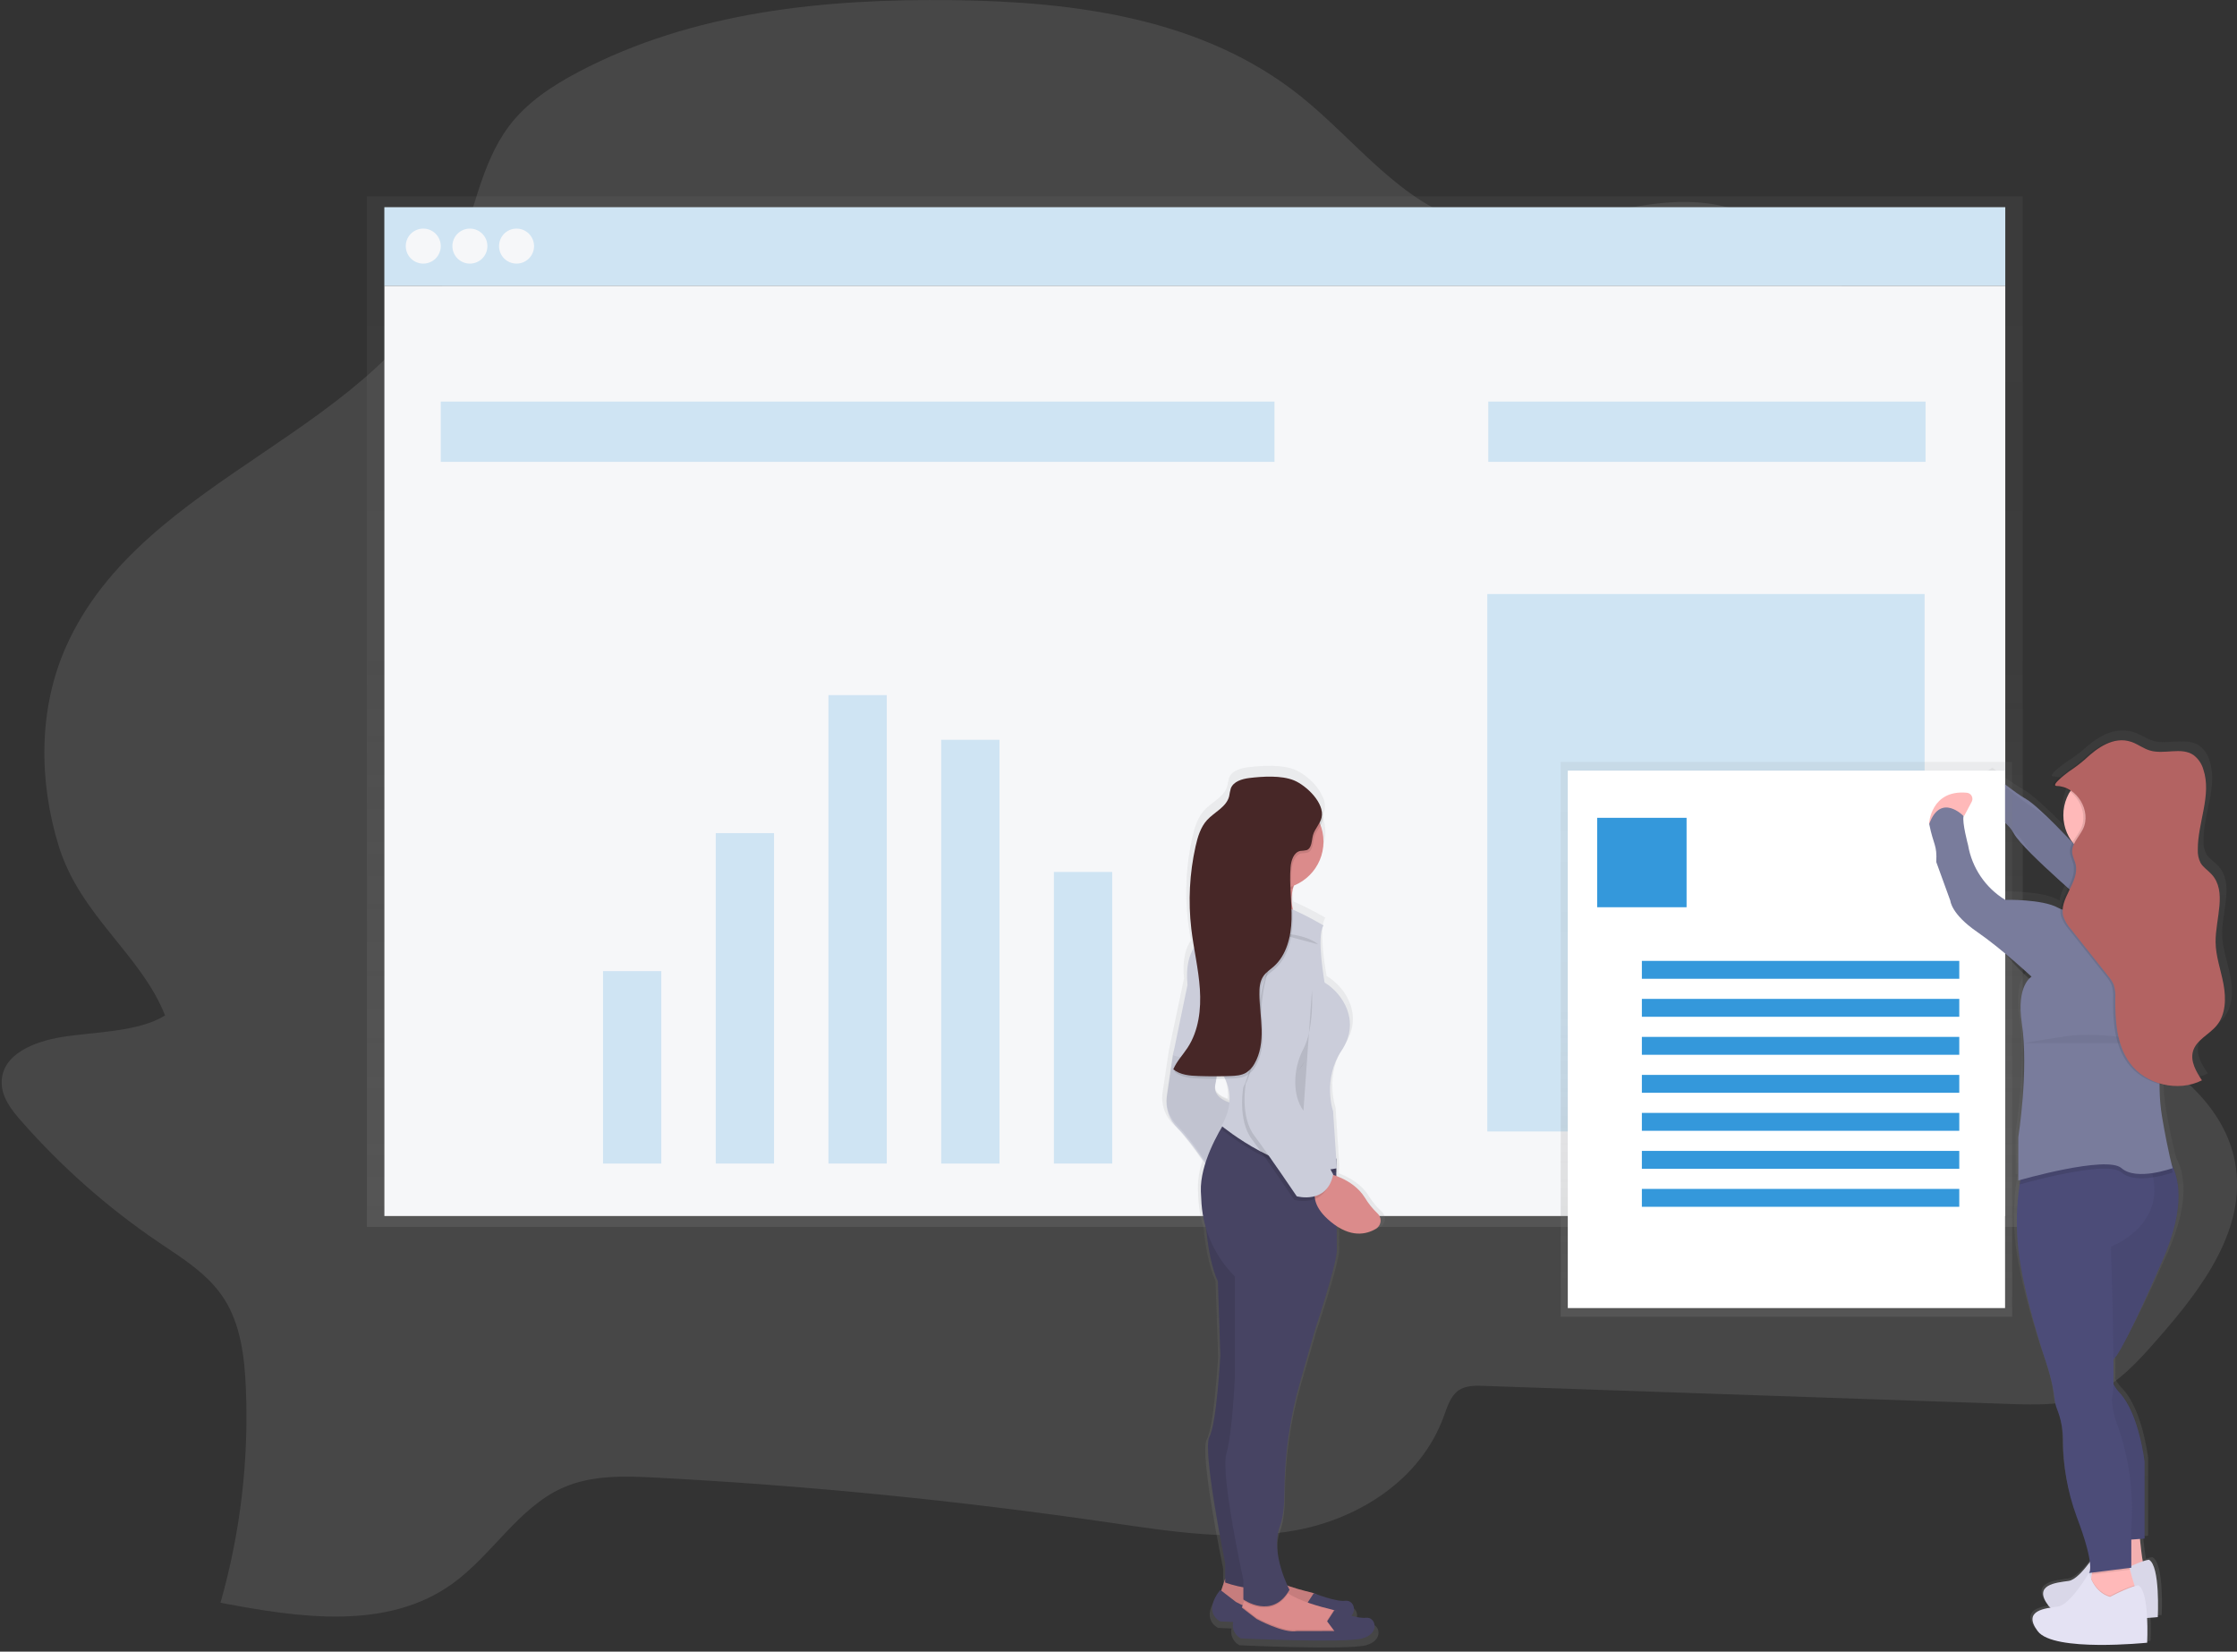 <?xml version="1.0" encoding="utf-8"?>
<!-- Generator: Adobe Illustrator 16.0.0, SVG Export Plug-In . SVG Version: 6.00 Build 0)  -->
<!DOCTYPE svg PUBLIC "-//W3C//DTD SVG 1.1//EN" "http://www.w3.org/Graphics/SVG/1.1/DTD/svg11.dtd">
<svg version="1.1" id="_x30_3030b4a-9996-4111-83fa-29dc66776d7b"
	 xmlns="http://www.w3.org/2000/svg" xmlns:xlink="http://www.w3.org/1999/xlink" x="0px" y="0px" width="1000.79px"
	 height="738.83px" viewBox="0 0 1000.79 738.83" enable-background="new 0 0 1000.79 738.83" xml:space="preserve">
<rect x="0" y="0" width="1000.79" height="738.83" fill="#333333" stroke="none"/>
<title>roganize resume</title>
<g>
	<path opacity="0.1" fill="#FEFEFE" enable-background="new    " d="M27.66,463.89c-12,1.95-27.05,7.53-26.91,20.5
		c0.07,6.58,4.44,12.19,8.69,17c18.064,20.584,38.673,38.787,61.33,54.17c10.82,7.33,22.45,14.341,29.64,25.671
		c7.19,11.329,9,25.75,9.57,39.47c1.402,32.483-2.427,64.981-11.34,96.25c35.23,6.71,74.52,12.59,103.88-8.601
		c17.58-12.689,29.47-33.949,49.06-42.75c13.08-5.88,27.89-5.359,42.15-4.609c67.5,3.553,134.833,10.22,202,20
		c28.129,4.1,56.799,8.74,84.629,3.439c27.83-5.3,55.211-22.59,65.471-50.62c1.58-4.319,3-9.14,6.539-11.739
		c3.201-2.32,7.391-2.271,11.281-2.13l235.08,8.079c12.879,0.44,26.209,0.801,38-4.5c11.43-5.13,20.219-15,28.68-24.67
		c19.35-22.06,40.16-49.199,34.469-79.14c-4.549-24-24.889-40.77-45.059-52.51s-42.42-21.351-57.24-40.12
		c-22.551-28.57-21.66-69.46-23.061-106.53c-1.275-33.566-5.408-66.964-12.35-99.83c-6.109-28.89-14.621-57.82-30.531-82.22
		c-15.908-24.4-40.238-43.94-67.76-47.52c-35.939-4.68-72.07,17.74-107.229,8.22c-29.701-8-50.141-36.43-74.75-56.13
		C538.19,8.07,480.83,0.74,426.6,0.07c-57.5-0.73-116.52,5.09-167.77,32.09c-11.74,6.18-23.22,13.66-31.35,24.58
		c-12.46,16.75-15.48,39.25-23.63,58.83C171,194.41,64.16,211.41,29.48,289.41c-12.31,27.67-12.19,59.939-3.22,89
		c9.65,31.27,36.81,48.54,47.58,75.8C62.25,461.67,41.71,461.6,27.66,463.89z"/>
	
		<linearGradient id="SVGID_1_" gradientUnits="userSpaceOnUse" x1="475.54" y1="173.5" x2="475.54" y2="634.5" gradientTransform="matrix(1 0 0 -1 59 722.33)">
		<stop  offset="0" style="stop-color:#808080;stop-opacity:0.25"/>
		<stop  offset="0.54" style="stop-color:#808080;stop-opacity:0.12"/>
		<stop  offset="1" style="stop-color:#808080;stop-opacity:0.1"/>
	</linearGradient>
	<polygon fill="url(#SVGID_1_)" points="164.14,87.83 164.14,123.8 164.14,548.83 904.94,548.83 904.94,123.8 904.94,87.83 	"/>
	<rect x="171.97" y="92.7" fill="#F6F7F9" width="725.149" height="35.21"/>
	<g opacity="0.2">
		<rect x="171.97" y="92.7" fill="#3498DB" width="725.149" height="35.21"/>
	</g>
	<rect x="171.97" y="127.91" fill="#F6F7F9" width="725.149" height="416.05"/>
	<circle fill="#F6F7F9" cx="189.36" cy="110.09" r="7.83"/>
	<circle fill="#F6F7F9" cx="210.22" cy="110.09" r="7.83"/>
	<circle fill="#F6F7F9" cx="231.09" cy="110.09" r="7.83"/>
	<g opacity="0.2">
		<rect x="197.18" y="179.65" fill="#3498DB" width="373.01" height="26.95"/>
	</g>
	<g opacity="0.2">
		<rect x="665.831" y="179.65" fill="#3498DB" width="195.629" height="26.95"/>
	</g>
	<g opacity="0.2">
		<rect x="269.78" y="434.41" fill="#3498DB" width="26.08" height="86.08"/>
		<rect x="320.21" y="372.67" fill="#3498DB" width="26.08" height="147.811"/>
		<rect x="370.64" y="310.94" fill="#3498DB" width="26.08" height="209.54"/>
		<rect x="421.07" y="330.94" fill="#3498DB" width="26.08" height="189.55"/>
		<rect x="471.5" y="390.06" fill="#3498DB" width="26.08" height="130.421"/>
	</g>
	<g opacity="0.2">
		<rect x="665.401" y="265.73" fill="#3498DB" width="195.629" height="240.41"/>
	</g>
	
		<linearGradient id="SVGID_2_" gradientUnits="userSpaceOnUse" x1="969.824" y1="-93.222" x2="969.824" y2="314.942" gradientTransform="matrix(1 0 0 -1 -40.6 641.74)">
		<stop  offset="0" style="stop-color:#808080;stop-opacity:0.25"/>
		<stop  offset="0.54" style="stop-color:#808080;stop-opacity:0.12"/>
		<stop  offset="1" style="stop-color:#808080;stop-opacity:0.1"/>
	</linearGradient>
	<path fill="url(#SVGID_2_)" d="M997.85,436.8c-1.25-6.359-3.65-12.58-3.711-19.06c-0.09-10.521,5.512-22.74-1.85-30.51
		c-1.68-1.771-3.93-3.091-5.18-5.16c-0.943-1.79-1.393-3.799-1.301-5.82c-0.119-12.27,6.641-24.73,2.592-36.36
		c-0.791-2.609-2.424-4.884-4.641-6.47c-2.34-1.52-5-1.81-7.871-1.76c-2.59,0-5.318,0.29-8,0.34
		c-1.516,0.001-3.025-0.197-4.488-0.59c-3.102-0.88-5.73-2.91-8.801-3.91c-1.613-0.523-3.307-0.757-5-0.69
		c-6.721-0.22-12.859,4.25-17.641,8.58c-2.383,2.007-4.906,3.841-7.549,5.49c0.398-0.28-9.33,6.4-5.67,6.47
		c2.613,0.077,5.143,0.957,7.24,2.521c-4.537,7-4.137,16.106,1,22.68c-1.592-1.56-3.352-3.27-5.15-5
		c-5.361-5.27-12.85-12.34-16.371-14.27c-5.789-3.11-14.059-9.87-14.059-9.87s-10.75,6-7.441,14.33
		c1.58,0.488,3.121,1.094,4.611,1.81c0,1.107,0.215,2.204,0.629,3.23c3.4,1.073,6.619,2.65,9.551,4.68
		c0.33,0.46,0.639,0.938,0.92,1.43c1.43,2.5,5.879,7.051,11.32,12.11c3.818,3.83,8.85,8.41,13.859,12.82c-1.51,3-3.1,6-3.381,9
		c-0.385-0.152-0.762-0.326-1.129-0.521c-7.439-4-24.801-3.58-24.801-3.58s-14.469-7.56-17.359-24.67c0,0-2.891-10.35-2.07-13.13
		h-0.051l0.371-0.08l3.471-6.29c0.721-1.355,0.205-3.039-1.15-3.76c-0.35-0.186-0.734-0.295-1.131-0.32
		c-16.92-1.52-17.719,14-17.719,14h0.148L860,364.6c2.07,9.95,3.719,9.15,3.309,17.11l6.611,17.51c0,0,0.41,6,12.4,13.931
		c11.99,7.93,25.629,20.3,25.629,20.3s-7.23,3.78-4.549,21.09c3.279,21.16-1.65,51.34-1.65,51.34v19.5l0.92-0.25
		c-0.121,0.65-0.23,1.34-0.35,2.09c-1.527,9.8-1.719,19.76-0.57,29.61c2.48,20.7,12.4,49,12.4,49s3.719,9.95,4.549,17.91
		c0.131,1.576,0.488,3.125,1.061,4.6c1.863,4.368,2.85,9.062,2.9,13.811c-0.037,11.929,2.123,23.762,6.369,34.909
		c4.189,10.641,5.75,16.881,6.211,20.521c-3,3.88-6.861,8.11-9.932,8.53c-5.789,0.8-16.949,1.59-9.51,11.14
		c0.258,0.329,0.547,0.634,0.861,0.91c-5.65,0.9-11.861,2.88-5.82,10.63c7.439,9.55,51.25,5.17,51.25,5.17s0.279-5.31,0-11.14
		c3.07-0.21,5-0.4,5-0.4s1.24-23.08-4.131-25.87c-0.992,0.107-1.967,0.343-2.9,0.7c-0.578-3.19-1-7.16-1.299-10.09l2.129-0.16v-0.16
		h0.131v-34.779c0,0-2.48-21.49-11.57-31c-1.168-1.198-2.178-2.543-3-4l-0.119-0.25c0.059-2.721,0.059-6.391,0-10.601l0.129-0.229
		c0.16-0.261,0.32-0.49,0.471-0.7c0.211-0.28,0.438-0.548,0.68-0.8l0.131-0.17l0,0c0,0,5-6,21.91-43.78
		c10.33-23.061,7.6-36,3.898-42.67c-0.779-3-2.41-9.72-4.449-21.23c-0.836-4.885-1.234-9.834-1.189-14.79
		c2.562,0.641,5.199,0.937,7.84,0.881c4.145,0.092,8.254-0.784,12-2.561c-2.701-3.939-5.52-8.56-4.16-13.09
		c1.539-5.16,7.641-7.53,11.16-11.69C998.991,450.35,999.1,443.17,997.85,436.8z"/>
	<path fill="#797C9C" d="M893.11,347.66c0,0-10.26,5.92-7.1,14.21c0,0,10.66,3.16,15,11.05s37.891,36.311,37.891,36.311l24.5-12.23
		c0,0-8.512-11.36-35.432-19.3c0,0-15.869-17-21.398-20.17C901.04,354.36,893.11,347.66,893.11,347.66z"/>
	<path opacity="0.05" enable-background="new    " d="M898.11,352.66c0,0-10.26,5.92-7.1,14.21c0,0,10.66,3.16,15,11.05
		s37.891,36.311,37.891,36.311l24.5-12.23c0,0-8.512-11.36-35.432-19.3c0,0-15.869-17-21.398-20.17
		C906.04,359.36,898.11,352.66,898.11,352.66z"/>
	
		<linearGradient id="SVGID_3_" gradientUnits="userSpaceOnUse" x1="740.216" y1="133.3" x2="740.216" y2="381.5" gradientTransform="matrix(1 0 0 -1 59 722.33)">
		<stop  offset="0" style="stop-color:#808080;stop-opacity:0.25"/>
		<stop  offset="0.54" style="stop-color:#808080;stop-opacity:0.12"/>
		<stop  offset="1" style="stop-color:#808080;stop-opacity:0.1"/>
	</linearGradient>
	<rect x="698.231" y="340.83" fill="url(#SVGID_3_)" width="201.969" height="248.2"/>
	<rect x="701.401" y="344.73" fill="#FFFFFF" width="195.629" height="240.409"/>
	<rect x="714.54" y="365.83" fill="#3498DB" width="40" height="40"/>
	<rect x="734.54" y="429.83" fill="#3498DB" width="142" height="8"/>
	<rect x="734.54" y="446.83" fill="#3498DB" width="142" height="8"/>
	<rect x="734.54" y="463.83" fill="#3498DB" width="142" height="8"/>
	<rect x="734.54" y="480.83" fill="#3498DB" width="142" height="8"/>
	<rect x="734.54" y="497.83" fill="#3498DB" width="142" height="8"/>
	<rect x="734.54" y="514.83" fill="#3498DB" width="142" height="8"/>
	<rect x="734.54" y="531.83" fill="#3498DB" width="142" height="8"/>
	<path fill="#FFB9B9" d="M957.049,684.3c0,0,1.182,17.36,3.16,19.34c1.98,1.98-17.76,3.16-17.76,3.16l2.76-22.5H957.049z"/>
	<path opacity="0.05" enable-background="new    " d="M957.049,684.3c0,0,1.182,17.36,3.16,19.34c1.98,1.98-17.76,3.16-17.76,3.16
		l2.76-22.5H957.049z"/>
	<path fill="#E4E2F3" d="M961.401,697.72c0,0-2.762,0-12.631,5.13c0,0-6.709-1.18-9.471-10.659c0,0-8.289,14.21-13.809,15
		c-5.521,0.79-16.182,1.58-9.08,11.05c7.1,9.47,48.939,5.13,48.939,5.13S966.52,700.48,961.401,697.72z"/>
	<path opacity="0.05" enable-background="new    " d="M961.401,697.72c0,0-2.762,0-12.631,5.13c0,0-6.709-1.18-9.471-10.659
		c0,0-8.289,14.21-13.809,15c-5.521,0.79-16.182,1.58-9.08,11.05c7.1,9.47,48.939,5.13,48.939,5.13S966.52,700.48,961.401,697.72z"
		/>
	<path fill="#FFB9B9" d="M955.469,711.14l-2.76,7.5l-18.15-5.13l1-7.439l0.25-1.801l0.691-5c0,0,15.389-3.949,15.389-2
		c0.205,1.628,0.539,3.236,1,4.811c0.631,2.43,1.42,5.189,2,7C955.231,710.35,955.469,711.14,955.469,711.14z"/>
	<path fill="#4C4C78" d="M945.561,608.21c-2.01,3.392-2.01,7.608,0,11c0.775,1.425,1.729,2.746,2.84,3.93
		c8.68,9.471,11.049,30.78,11.049,30.78v34.33l-5.92,0.45l-9.469,0.729l-14.211-58.409c0,0-8.289-42.62-4.34-50.12
		s7.5-54.46,7.5-54.46l3.279-3.391l7.771-8.05h22.5c1.799,1.29,3.295,2.959,4.379,4.89c3.781,6.25,7.17,19.25-3.189,43.25
		c-16.18,37.49-20.92,43.41-20.92,43.41C946.344,607.053,945.918,607.609,945.561,608.21z"/>
	<path opacity="0.05" enable-background="new    " d="M945.69,608.04c-2.01,3.392-2.01,7.608,0,11c0.775,1.425,1.73,2.746,2.84,3.93
		c8.68,9.471,11.051,30.78,11.051,30.78v34.33l-5.92,0.45l-9.471,0.729l-14.209-58.41c0,0-8.291-42.619-4.34-50.119
		c3.949-7.5,7.5-54.46,7.5-54.46l3.279-3.391l7.77-8.05h22.5c1.801,1.29,3.295,2.959,4.381,4.89c3.779,6.25,7.17,19.25-3.191,43.25
		c-16.18,37.49-20.92,43.41-20.92,43.41C946.475,606.883,946.047,607.439,945.69,608.04z"/>
	<path opacity="0.1" enable-background="new    " d="M952.93,702.13l-17.09,2.14l0.689-5c0,0,15.391-3.949,15.391-2
		C952.125,698.915,952.463,700.54,952.93,702.13z"/>
	<path fill="#4C4C78" d="M944.401,557.62c0,0,1,31.07,1.139,50.59c0,4.42,0,8.24,0,11c0.023,1.45-0.084,2.899-0.32,4.33
		c-1.18,3.55,1.182,11.44,1.182,11.44c5.922,15.596,8.346,32.303,7.1,48.939v17.36l-18.939,2.37c0,0,3.16-2.37-5.531-25.261
		c-4.062-11.088-6.125-22.81-6.09-34.619c-0.045-4.701-0.986-9.351-2.77-13.7c-0.543-1.467-0.879-3.001-1-4.561
		c-0.791-7.89-4.34-17.76-4.34-17.76s-9.471-28-11.84-48.54c-1.096-9.769-0.91-19.639,0.549-29.36c0.35-2.469,0.822-4.919,1.42-7.34
		c0,0,38.58-24.279,53.15-7.5c1.402,1.644,2.516,3.514,3.291,5.53c0.799,1.991,1.422,4.05,1.859,6.15
		C967.79,548.94,944.401,557.62,944.401,557.62z"/>
	<circle fill="#FFB9B9" cx="943.231" cy="364.64" r="20.13"/>
	<path fill="#FFB9B9" d="M932.18,377.26c0,0,8.289,23.28,0,35.521c-8.291,12.239,26.439,8.29,26.439,8.29l13.42-16.181
		c0,0-15.789,0-16.58-27.63C954.67,349.63,932.18,377.26,932.18,377.26z"/>
	<path opacity="0.1" enable-background="new    " d="M972.04,524.47c-2.859,0.989-5.801,1.726-8.789,2.2
		c-4.91,0.76-10.711,0.79-14.1-2.2c-2-1.77-7-2-12.91-1.42c-12.531,1.2-29.48,5.87-32.721,6.79c0.348-2.469,0.822-4.919,1.42-7.34
		c0,0,38.58-24.28,53.15-7.5h8.42c1.801,1.29,3.295,2.959,4.379,4.89C971.62,523.03,972.04,524.47,972.04,524.47z"/>
	<path opacity="0.1" enable-background="new    " d="M955.469,711.14l-2.76,7.5l-18.15-5.13l1-7.439
		c3.121,6.899,8.441,7.84,8.441,7.84c3.465-1.918,7.102-3.511,10.859-4.76C955.231,710.35,955.469,711.14,955.469,711.14z"/>
	<path fill="#E4E2F3" d="M956.651,709.17c0,0-2.762,0-12.631,5.13c0,0-6.709-1.18-9.471-10.66c0,0-8.289,14.21-13.809,15
		c-5.521,0.79-16.18,1.58-9.08,11.051c7.1,9.47,48.939,5.13,48.939,5.13S961.78,711.93,956.651,709.17z"/>
	<path fill="#FFB9B9" d="M863.02,368.49c0,0,0.77-15.37,16.92-13.87c1.518,0.153,2.621,1.508,2.467,3.024
		c-0.033,0.34-0.131,0.671-0.287,0.976l-3.311,6.229L863.02,368.49z"/>
	<path fill="#797C9C" d="M956.26,409.62c0,0-19.34-3.16-24.471-7.101c0,0-3.949,7.5-11.049,3.551
		c-7.102-3.95-23.68-3.551-23.68-3.551c-8.795-5.387-14.838-14.305-16.58-24.47c0,0-2.762-10.26-2-13c0,0-10.262-10.66-15.391,3.55
		c2,9.87,3.549,9.08,3.16,17l6.309,17.36c0,0,0.391,5.92,11.842,13.81C895.85,424.66,908.87,436.9,908.87,436.9
		s-6.91,3.75-4.34,20.92c3.141,21-1.58,50.91-1.58,50.91v19.34c0,0,39.471-11.44,46.17-5.53c6.701,5.91,22.891,0,22.891,0
		s-2-6.71-4.74-22.89c-2.74-16.181,0.391-32,0.391-32s10.26-27.23,15-38.28s-3.551-26-11.84-31.57
		c-8.291-5.57-11.371-2.21-11.371-2.21S974.02,406.07,956.26,409.62z"/>
	<path opacity="0.05" enable-background="new    " d="M905.549,466.63c0,0,3.15-0.76,18.932-3.13c15.779-2.37,43.41,3.16,43.41,3.16
		"/>
	<path opacity="0.1" enable-background="new    " d="M919.19,351.6c9,0.19,15.66,11.29,11.67,19.301
		c-1.75,3.52-5.141,6.619-4.789,10.529c0.16,1.78,1.109,3.391,1.52,5.13c1.891,8-7.68,15.49-5.49,23.391
		c0.748,2.118,1.91,4.066,3.42,5.729l16.619,20.94c1.01,1.152,1.846,2.446,2.48,3.84c0.635,1.984,0.879,4.073,0.721,6.15
		c-0.08,10,0.57,20.729,6.469,28.84c7.092,9.74,21.541,13.24,32.291,7.81c-2.58-3.91-5.27-8.489-4-13
		c1.471-5.109,7.289-7.47,10.65-11.59c4.061-5,4.16-12.1,3-18.41c-1.16-6.31-3.49-12.479-3.541-18.899
		c-0.08-10.431,5.26-22.55-1.77-30.25c-1.609-1.761-3.75-3.061-4.949-5.12c-0.904-1.788-1.332-3.779-1.24-5.78
		c-0.111-12.16,6.34-24.53,2.469-36.06c-0.736-2.565-2.293-4.82-4.43-6.42c-5.48-3.69-13.08-0.11-19.42-2
		c-3-0.87-5.469-2.891-8.4-3.881c-7.898-2.67-15.209,2.69-20.67,7.83c-2.27,1.983-4.68,3.802-7.209,5.44
		C924.981,344.91,915.69,351.53,919.19,351.6z"/>
	<path fill="#B36362" d="M920.19,351.6c9,0.19,15.66,11.29,11.67,19.301c-1.75,3.52-5.141,6.619-4.789,10.529
		c0.16,1.78,1.109,3.391,1.52,5.13c1.891,8-7.68,15.49-5.49,23.391c0.748,2.118,1.91,4.066,3.42,5.729l16.619,20.94
		c1.01,1.152,1.846,2.446,2.48,3.84c0.635,1.984,0.879,4.073,0.721,6.15c-0.08,10,0.57,20.729,6.469,28.84
		c7.092,9.74,21.541,13.24,32.291,7.81c-2.58-3.91-5.27-8.489-4-13c1.471-5.109,7.289-7.47,10.65-11.59c4.061-5,4.16-12.1,3-18.41
		c-1.16-6.31-3.49-12.479-3.541-18.899c-0.08-10.431,5.26-22.55-1.77-30.25c-1.609-1.761-3.75-3.061-4.949-5.12
		c-0.904-1.788-1.332-3.779-1.24-5.78c-0.111-12.16,6.34-24.53,2.469-36.06c-0.736-2.565-2.293-4.82-4.43-6.42
		c-5.48-3.69-13.08-0.11-19.42-2c-3-0.87-5.469-2.891-8.4-3.881c-7.898-2.67-15.209,2.69-20.67,7.83
		c-2.27,1.983-4.68,3.802-7.209,5.44C925.981,344.91,916.69,351.53,920.19,351.6z"/>
	
		<linearGradient id="SVGID_4_" gradientUnits="userSpaceOnUse" x1="2166.358" y1="-95.216" x2="2166.358" y2="299.172" gradientTransform="matrix(1 0 0 -1 -1596.6 641.74)">
		<stop  offset="0" style="stop-color:#808080;stop-opacity:0.25"/>
		<stop  offset="0.54" style="stop-color:#808080;stop-opacity:0.12"/>
		<stop  offset="1" style="stop-color:#808080;stop-opacity:0.1"/>
	</linearGradient>
	<path fill="url(#SVGID_4_)" d="M618.081,541.95c-2.289-2.139-4.277-4.578-5.91-7.25c-3.461-5.44-9.25-8.37-13.221-9.83V523.1h0.24
		l-0.109-1.64h0.109l-0.279-4.34l0,0l0,0l-1.41-21.681c0,0-5.1-14.529,3.9-27.829s0.559-26.061-7.9-31.05c0,0-4-21.07-0.561-26.061
		c-4.598-2.668-9.338-5.082-14.199-7.229c-0.074-0.261-0.145-0.527-0.211-0.801c-0.09-2-0.209-3.93-0.32-5.89
		c0.115-1.012,0.303-2.015,0.561-3c0.109-0.41,0.23-0.83,0.359-1.26c8.289-3.214,13.766-11.171,13.811-20.061
		c0.002-2.54-0.451-5.06-1.34-7.439c0.439-0.738,0.775-1.532,1-2.36c0.443-2.393-0.035-4.865-1.34-6.92c-2.24-5-7.891-9.57-12-11.24
		c-5.871-2.399-14.711-1.83-20.82-1.1c-3.43,0.41-7.35,1.57-8.59,4.74c-0.33,1.2-0.59,2.419-0.779,3.649
		c-1.281,4.84-6.83,7.101-10.262,10.8c-3,3.271-4.359,7.69-5.34,12c-2.814,12.351-3.49,25.092-2,37.67
		c0.35,2.9,0.811,5.78,1.301,8.66c-2.061,2.9-3.92,8-3.07,17l-6.77,32.16l-2.82,18.85c-0.773,5.35,1.125,10.737,5.08,14.421
		c4.32,4.239,9.561,11.409,12.789,16.06c-1.406,4.112-2.104,8.434-2.059,12.78c0.07,2,0.18,3.89,0.32,5.71
		c0.289,3.836,1.014,7.627,2.16,11.3c0.789,7.74,2.359,17.64,5.42,24l1.129,33.82c0,0-1.689,31.05-5.08,37.149
		c-3.389,6.101,7.34,57.67,7.34,57.67v7.21l-1.809,5.28l-0.451-0.34c-8.469,10.54,0,14.42,0,14.42s2.301,0.11,6,0.25
		c-0.646,3.033,0.838,6.121,3.609,7.51c0,0,48,2.22,56.461,0s6.211-10,1.689-9.43c-2.287,0.08-4.57-0.221-6.76-0.89
		c2.641-3.091,0.531-7.28-2.83-6.87c-4.52,0.55-14.68-3.471-14.68-3.471v0.07c-0.326-0.122-0.66-0.223-1-0.3
		c-3.775-0.858-7.502-1.91-11.17-3.15c-2.18-4.67-7.199-17.229-3.6-27c1.629-4.399,2.16-10.26,2.16-15.939
		c0.086-17.126,2.586-34.153,7.43-50.58l6.77-23.271c0,0,9.6-28.279,10.16-36l-0.08-11.319c7.939,5.109,14.24,3.56,18.27,1.189
		c2.088-1.19,2.814-3.847,1.623-5.934C618.76,542.651,618.45,542.271,618.081,541.95z M542.731,483.13
		c0.189-0.81,0.35-1.7,0.488-2.63c1.334,0,2.668,0,4,0c1.652,3.386,2.344,7.159,2,10.91
		C546.161,490.41,541.581,488.03,542.731,483.13z"/>
	<path fill="#DB8B8B" d="M548.1,706.26l-2.17,6.521l7.061,7.06l23.359,5.43l16.84-1.63l-1.09-6l0,0
		c-0.658-2.616-2.723-4.646-5.35-5.26c-6.92-1.63-20.121-5.33-22.9-10.49L548.1,706.26z"/>
	<path opacity="0.1" enable-background="new    " d="M548.1,706.26l-2.17,6.521l7.061,7.06l23.359,5.43l16.84-1.63l-1.09-6l0,0
		c-0.658-2.616-2.723-4.646-5.35-5.26c-6.92-1.63-20.121-5.33-22.9-10.49L548.1,706.26z"/>
	<path fill="#474463" d="M587.76,722.02l-3.26-4.35l3.26-5c0,0,9.779,3.95,14.119,3.4s6.521,7.06-1.629,9.24
		c-8.15,2.18-54.33,0-54.33,0s-8.15-3.801,0-14.12l7.061,5.43c0,0,12,6.52,17.93,5.43L587.76,722.02z"/>
	<path fill="#DB8B8B" d="M602.401,731.25l-16.842,1.63l-23.34-5.47l-7.059-7l0.58-1.73l0.809-2.42l0.791-2.37l15.75-4.35
		c0.799,1.302,1.891,2.397,3.189,3.2c5.121,3.5,14.311,6,19.701,7.29c0.227,0.053,0.449,0.119,0.67,0.2
		c2.32,0.778,4.084,2.686,4.68,5.06L602.401,731.25z"/>
	<path opacity="0.1" enable-background="new    " d="M602.401,731.25l-16.842,1.63l-23.34-5.47l-7.059-7l0.58-1.73l6.49,5
		c0,0,12,6.521,17.93,5.431H597l-3.26-4.351l2.93-4.52c2.32,0.778,4.084,2.686,4.68,5.06L602.401,731.25z"/>
	<path fill="#474463" d="M596.991,729.62l-3.26-4.35l3.26-5c0,0,9.779,3.949,14.119,3.399s6.52,7.061-1.629,9.24
		c-8.15,2.18-54.33,0-54.33,0s-8.15-3.8,0-14.12l7.059,5.43c0,0,12,6.521,17.93,5.431L596.991,729.62z"/>
	<path fill="#DB8B8B" d="M583.401,414.53c0,0-26.08,2.72-22.271-8.15c1.062-3.08,1.336-6.376,0.801-9.59
		c-0.678-3.986-2.254-7.765-4.609-11.05l24.449,3.8c-1.463,2.449-2.578,5.092-3.311,7.85
		C575.549,408.92,583.401,414.53,583.401,414.53z"/>
	<path fill="#474463" d="M538.86,538.41c0,0,0.541,23.359,6,34.77l1.09,33.141c0,0-1.629,30.42-4.889,36.399
		c-3.262,5.98,7.059,56.5,7.059,56.5v8.69c0,0,17.361,6.5,22.281-1.1l-4.891-64.65l2.17-89.641L538.86,538.41z"/>
	<path opacity="0.1" enable-background="new    " d="M538.86,538.41c0,0,0.541,23.359,6,34.77l1.09,33.141
		c0,0-1.629,30.42-4.889,36.399c-3.262,5.98,7.059,56.5,7.059,56.5v8.69c0,0,17.361,6.5,22.281-1.1l-4.891-64.65l2.17-89.641
		L538.86,538.41z"/>
	<path fill="#CBCDDA" d="M528,463.41l-3.26,8.689l-2.721,18.471c-0.744,5.22,1.078,10.478,4.891,14.12
		c6.52,6.52,15.209,20.1,15.209,20.1l10.32-31c0,0-10.32-1.63-8.689-8.69c1.629-7.06,1.09-20.1,1.09-20.1L528,463.41z"/>
	<path opacity="0.05" enable-background="new    " d="M528,462.41l-3.26,8.689l-2.721,18.471c-0.744,5.22,1.078,10.478,4.891,14.12
		c6.52,6.52,15.209,20.1,15.209,20.1l10.32-31c0,0-10.32-1.63-8.689-8.69c1.629-7.06,1.09-20.1,1.09-20.1L528,462.41z"/>
	<path opacity="0.1" enable-background="new    " d="M576.28,712.72c-7,11-17.811,4.75-19.74,3.511l0.791-2.37l15.75-4.351
		C573.879,710.816,574.977,711.916,576.28,712.72z"/>
	<path fill="#474463" d="M598.081,559.58c-0.541,7.61-9.781,35.31-9.781,35.31l-6.51,22.801c-4.67,16.122-7.078,32.814-7.16,49.6
		c0,5.56-0.51,11.3-2.08,15.61c-4.35,12,4.352,28.25,4.352,28.25c-7.611,13.58-20.641,4.35-20.641,4.35v-8.689
		c0,0-10.32-47.261-7.609-56.5c2.709-9.24,3.799-34.23,3.799-34.23v-45.09c-8.703-8.673-13.996-20.188-14.91-32.44
		c-0.129-1.78-0.23-3.649-0.299-5.59c-0.441-12.26,7.939-26.63,11.209-31.75c0.791-1.24,1.281-1.93,1.281-1.93l48,19h0.109v1.859
		v4.11L598.081,559.58z"/>
	<path opacity="0.1" enable-background="new    " d="M581.78,389.54c-1.463,2.449-2.578,5.092-3.311,7.85
		c-5.365,2.04-11.326,1.823-16.529-0.6c-0.676-3.986-2.254-7.765-4.609-11.05L581.78,389.54z"/>
	<circle fill="#DB8B8B" cx="570.911" cy="376.5" r="21.19"/>
	<path opacity="0.1" enable-background="new    " d="M598.081,524.27h-0.23c-22.779,4.681-51.381-19.06-51.381-19.06
		c0.773-1.278,1.441-2.616,2-4c0.791-1.24,1.281-1.93,1.281-1.93l48,19l0.119,1.899L598.081,524.27z"/>
	<path fill="#CBCDDA" d="M592.1,413.98c0,0-30.42-18.471-40.199-10.87l-13.58,17.38c0,0-8.691,2.72-7.061,20.1l-6.52,31.51
		l19.559,4.891c0,0,11.41,10.87,2.17,26.62c0,0,28.791,23.899,51.611,19l-1.68-25.511c0,0-4.891-14.119,3.799-27.159
		s0.541-25.53-7.609-30.42C592.651,439.52,588.84,418.87,592.1,413.98z"/>
	<path fill="#DB8B8B" d="M593.731,524.811c0,0,11.408,2.17,16.84,10.869c1.568,2.612,3.482,5,5.689,7.101
		c1.758,1.604,1.885,4.33,0.279,6.089c-0.277,0.305-0.598,0.567-0.949,0.781c-4.311,2.59-11.34,4.189-20.221-3.11
		C580.151,534.05,593.731,524.811,593.731,524.811z"/>
	<path opacity="0.1" enable-background="new    " d="M576.889,424.31c0,0-10.869-1.09-13.58,27.16
		c-2.709,28.25-7.059,34.771-7.059,34.771s-2.721,14.67,3.799,23.359c6.521,8.69,19,27.16,19,27.16s13.58,3.8,16.301-9.779
		l-16.84-31.511c0,0-2.721-10.87,3.799-18.47C588.831,469.4,593.731,418.87,576.889,424.31z"/>
	<path fill="#CBCDDA" d="M577.981,422.68c0,0-10.871-1.09-13.58,27.16c-2.711,28.25-7.061,34.771-7.061,34.771
		s-2.721,14.67,3.799,23.359c6.521,8.69,19,27.16,19,27.16s13.58,3.8,16.301-9.78l-16.84-31.51c0,0-2.711-10.859,3.801-18.43
		C589.911,467.84,594.821,417.24,577.981,422.68z"/>
	<path opacity="0.1" enable-background="new    " d="M586.94,443.05c0,0,1.09,16.84-3.801,26.08c-4.889,9.24-4.889,21.19,0,27.71"/>
	<path opacity="0.1" enable-background="new    " d="M589.661,422.41c0,0-4.35-4.351-16.84-4.891
		c-12.49-0.539-17.932-4.35-17.932-4.35"/>
	<path opacity="0.1" enable-background="new    " d="M559.401,349.12c-3.301,0.41-7.07,1.54-8.262,4.64
		c-0.316,1.179-0.566,2.374-0.75,3.58c-1.229,4.75-6.568,7-9.869,10.58c-2.91,3.2-4.189,7.53-5.141,11.76
		c-2.703,12.109-3.35,24.587-1.91,36.91c1.061,9,3.23,17.88,3.83,26.93c0.602,9.051-0.5,18.57-5.449,26.171
		c-2.131,3.27-4.93,6.14-6.439,9.739c3.119,2.53,7.41,2.891,11.43,3c4.666,0.16,9.334,0.16,14,0c2.449-0.08,5-0.239,7.129-1.479
		c1.564-0.997,2.852-2.373,3.74-4c2.67-4.54,3.35-10,3.23-15.25s-0.949-10.49-1-15.76c-0.051-2.87,0.17-5.91,1.82-8.261
		c1.189-1.699,3-2.84,4.549-4.21c5.82-5.149,7.811-13.42,8-21.189c0.191-7.771-1.09-15.55-0.43-23.29c0.26-3,1.391-6.67,4.371-7.261
		c0.955-0.038,1.904-0.159,2.84-0.359c2.391-0.92,2.16-4.29,2.84-6.76c0.77-2.771,3.131-4.91,3.801-7.71
		c1.559-6.57-6.801-14.421-12.281-16.71C573.821,347.84,565.321,348.41,559.401,349.12z"/>
	<path fill="#472727" d="M558.901,348.03c-3.301,0.41-7.07,1.54-8.262,4.64c-0.316,1.179-0.566,2.374-0.75,3.58
		c-1.229,4.75-6.568,7-9.869,10.58c-2.91,3.2-4.189,7.53-5.141,11.76c-2.703,12.109-3.35,24.587-1.91,36.91
		c1.061,9,3.23,17.88,3.83,26.93c0.602,9.051-0.5,18.57-5.449,26.17c-2.131,3.271-4.93,6.141-6.439,9.74
		c3.119,2.53,7.41,2.891,11.43,3c4.666,0.16,9.334,0.16,14,0c2.449-0.08,5-0.24,7.129-1.479c1.564-0.997,2.852-2.373,3.74-4
		c2.67-4.54,3.35-10,3.23-15.25s-0.949-10.49-1-15.761c-0.051-2.869,0.17-5.909,1.82-8.26c1.189-1.7,3-2.84,4.549-4.21
		c5.82-5.149,7.811-13.42,8-21.189c0.191-7.771-1.09-15.551-0.43-23.29c0.26-3,1.391-6.67,4.371-7.261
		c0.955-0.039,1.904-0.159,2.84-0.359c2.391-0.92,2.16-4.29,2.84-6.761c0.77-2.77,3.131-4.909,3.801-7.71
		c1.559-6.569-6.801-14.42-12.281-16.71C573.28,346.75,564.78,347.31,558.901,348.03z"/>
</g>
</svg>
